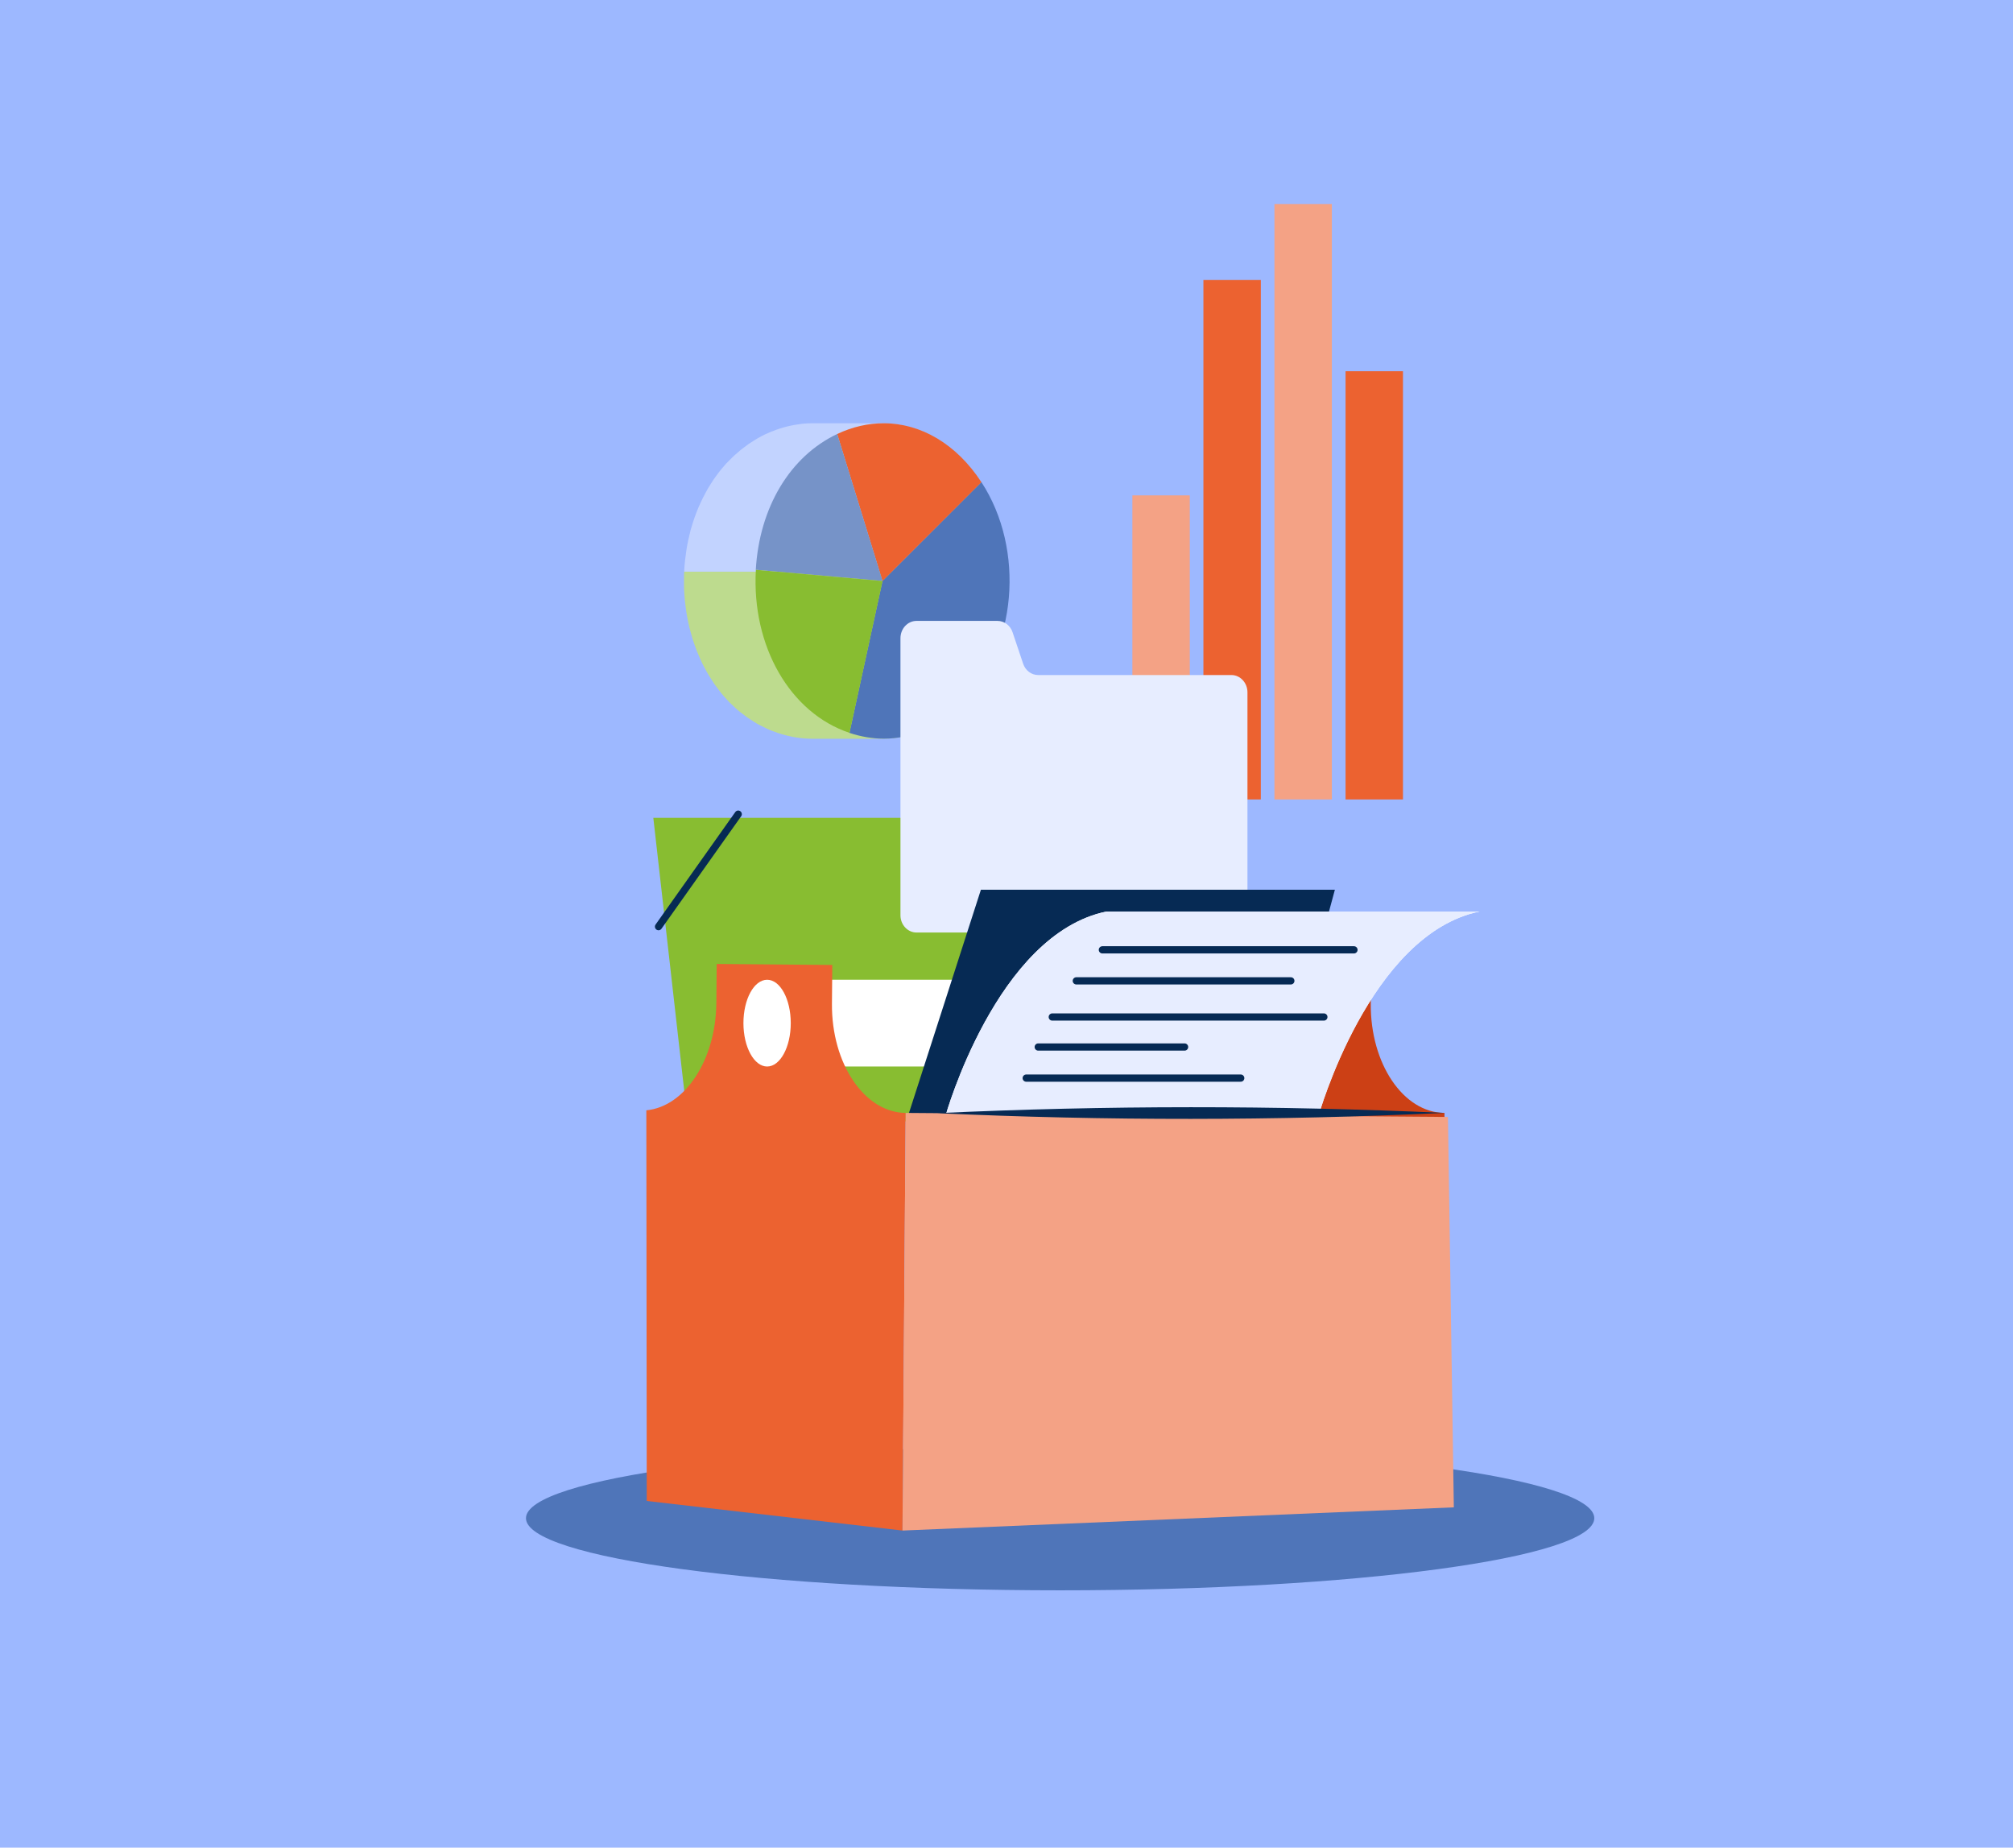 <?xml version="1.0" encoding="UTF-8"?>
<svg xmlns="http://www.w3.org/2000/svg" id="Calque_1" data-name="Calque 1" viewBox="0 0 239.47 219.79">
  <defs>
    <style>
      .cls-1 {
        fill: #88bd31;
      }

      .cls-2 {
        fill: #ec6230;
      }

      .cls-3 {
        fill: #bddb8e;
      }

      .cls-4 {
        fill: #c2d3ff;
      }

      .cls-5 {
        fill: #fff;
      }

      .cls-6 {
        fill: #cc4015;
      }

      .cls-7 {
        fill: #e2eaff;
      }

      .cls-8 {
        fill: #f4a285;
      }

      .cls-9 {
        fill: #9db8ff;
      }

      .cls-10 {
        fill: none;
        stroke: #062a54;
        stroke-linecap: round;
        stroke-linejoin: round;
        stroke-width: .86px;
      }

      .cls-11 {
        fill: #062a54;
      }

      .cls-12 {
        fill: #e7edff;
      }

      .cls-13 {
        fill: #4f75b9;
      }

      .cls-14 {
        fill: #7693c8;
      }
    </style>
  </defs>
  <rect class="cls-9" x="-9.29" y="-13.14" width="252.26" height="242.23"></rect>
  <path class="cls-3" d="M81.37,68.45c0,.18,0,.35,0,.53,0,.26,0,.53,0,.8,0,.28.02.57.04.85.02.26.03.52.06.78.03.28.06.56.1.83.03.25.07.51.11.76.04.27.1.54.15.81.05.25.1.49.16.74.06.26.14.52.21.78.06.24.13.47.2.71.08.26.17.51.26.76.08.22.16.45.25.67.1.25.21.49.31.73.1.21.19.43.29.64.11.24.24.46.36.69.11.2.21.41.33.6.13.23.28.44.41.66.12.19.24.38.36.56.15.21.31.41.46.62.13.17.26.35.4.52.16.2.34.39.51.58.14.16.28.32.43.47.18.18.38.36.56.53.15.14.3.29.46.42.2.17.41.33.62.48.16.12.31.25.47.36.23.16.46.3.69.45.16.1.31.2.46.29.27.15.55.29.83.42.13.06.26.14.39.2.42.19.85.36,1.29.5,1.38.46,2.76.69,4.11.69h8.41c3.35,0,6.54-1.42,9.32-4.2,3.95-3.95,5.86-9.86,5.58-15.69h-38.57c0,.16-.02.31-.02.47"></path>
  <path class="cls-4" d="M105.01,50.35h-8.41c-.39,0-.78.02-1.17.06-.04,0-.08.01-.12.02-.12.01-.23.04-.35.05-.31.04-.61.09-.92.16-.14.03-.28.07-.43.1-.3.07-.59.16-.89.26-.13.04-.26.08-.39.13-.42.15-.84.32-1.25.51-.36.17-.7.35-1.04.55-.11.06-.21.14-.32.2-.23.14-.45.28-.67.43-.13.09-.25.18-.37.28-.19.14-.39.28-.57.43-.13.11-.25.22-.38.33-.17.15-.35.29-.51.45-.12.12-.24.25-.37.37-.16.16-.32.31-.47.47-.12.13-.24.27-.35.41-.14.17-.29.33-.42.5-.12.14-.22.3-.33.44-.13.18-.26.35-.38.53-.11.16-.21.32-.31.48-.12.18-.24.37-.35.56-.02.04-.05.08-.07.12-.07.12-.13.25-.2.37-.11.21-.22.41-.33.62-.09.17-.16.34-.25.52-.1.21-.2.43-.29.64-.08.18-.15.36-.22.55-.09.22-.17.44-.25.66-.07.19-.13.38-.19.57-.07.23-.14.46-.21.69-.02.09-.05.17-.08.26-.02.06-.03.13-.04.19-.17.66-.32,1.33-.43,2.02-.01.1-.03.19-.04.28-.11.73-.2,1.47-.24,2.24h0,0c0,.07,0,.13,0,.2h38.57c-.18-3.75-1.26-7.48-3.31-10.63-2.97-4.55-7.21-7.01-11.64-7.01"></path>
  <path class="cls-13" d="M116.75,57.35c5.24,8.04,4.22,19.82-2.27,26.32-2.78,2.78-5.97,4.2-9.33,4.2-1.35,0-2.72-.23-4.1-.69l3.93-18.07,11.76-11.76Z"></path>
  <path class="cls-2" d="M105.11,50.35c4.43,0,8.67,2.46,11.64,7.01l-11.77,11.76-5.39-17.49c1.82-.86,3.69-1.28,5.52-1.28"></path>
  <path class="cls-14" d="M99.6,51.63l5.39,17.48-15.08-1.33c.43-7.42,4.07-13.49,9.68-16.15"></path>
  <path class="cls-1" d="M89.91,67.78l15.08,1.34-3.93,18.06c-7.09-2.37-11.66-10.33-11.14-19.4"></path>
  <polygon class="cls-1" points="119.83 97.29 87.31 97.29 85.02 97.29 77.72 97.29 79.18 110.17 79.64 114.22 81.81 133.4 125.35 133.4 119.83 97.29"></polygon>
  <line class="cls-10" x1="87.82" y1="96.85" x2="78.34" y2="110.23"></line>
  <rect class="cls-2" x="160.07" y="44.16" width="6.83" height="50.94"></rect>
  <rect class="cls-8" x="151.61" y="24.27" width="6.83" height="70.83"></rect>
  <rect class="cls-2" x="143.16" y="33.31" width="6.83" height="61.79"></rect>
  <rect class="cls-8" x="134.71" y="58.93" width="6.83" height="36.17"></rect>
  <path class="cls-13" d="M189.66,180.6c0,4.74-28.45,8.58-63.54,8.58s-63.55-3.84-63.55-8.58,28.45-8.58,63.55-8.58,63.54,3.84,63.54,8.58"></path>
  <path class="cls-12" d="M118.66,73.86c.81,0,1.53.54,1.8,1.36l1.25,3.72c.27.82.99,1.36,1.79,1.36h22.99c1.05,0,1.91.92,1.91,2.06v26.52c0,1.14-.86,2.05-1.91,2.05h-37.46c-1.05,0-1.91-.92-1.91-2.05v-32.96c0-1.14.86-2.06,1.91-2.06h9.63Z"></path>
  <path class="cls-6" d="M163.11,114.8l-.04,4.6c-.06,7.13,3.87,12.95,8.77,12.99l-.38,45.37-31.49,1.88.39-47.53c4.9.04,8.92-5.7,8.98-12.83l.04-4.6,13.75.12Z"></path>
  <path class="cls-5" d="M95.81,116.55h60.28c1.55,0,2.81,2.31,2.81,5.16s-1.26,5.16-2.81,5.16h-59.14"></path>
  <path class="cls-2" d="M99.01,114.8l-.04,4.6c-.06,7.13,3.87,12.95,8.77,12.99l-.38,49.68-30.42-3.52-.05-46.47c4.6-.44,8.28-5.99,8.33-12.81l.04-4.6,13.75.12Z"></path>
  <path class="cls-5" d="M94.07,121.71c0,2.85-1.26,5.16-2.81,5.16s-2.82-2.31-2.82-5.16,1.26-5.16,2.82-5.16,2.81,2.31,2.81,5.16"></path>
  <polygon class="cls-11" points="107.81 133.4 116.69 105.84 158.8 105.84 151.35 133.4 107.81 133.4"></polygon>
  <path class="cls-7" d="M131.33,108.4h.21c-.13,0-.21,0-.21,0"></path>
  <path class="cls-5" d="M156.84,132.77s6.06-21.65,19.17-24.34h-44.37c-13.11,2.68-19.17,24.34-19.17,24.34h44.36Z"></path>
  <path class="cls-12" d="M156.84,132.77s6.06-21.65,19.17-24.34h-44.37c-13.11,2.68-19.17,24.34-19.17,24.34h44.36Z"></path>
  <polygon class="cls-8" points="107.74 132.39 172.25 132.87 172.95 179.31 107.36 182.07 107.74 132.39"></polygon>
  <line class="cls-10" x1="131.14" y1="112.99" x2="161.07" y2="112.99"></line>
  <line class="cls-10" x1="128.04" y1="116.68" x2="153.56" y2="116.68"></line>
  <line class="cls-10" x1="125.18" y1="120.98" x2="157.49" y2="120.98"></line>
  <line class="cls-10" x1="123.51" y1="124.55" x2="140.92" y2="124.55"></line>
  <line class="cls-10" x1="122.08" y1="128.25" x2="147.6" y2="128.25"></line>
  <path class="cls-11" d="M171.84,132.39c-20.11.93-40.26.95-60.37.03,20.11-.94,40.26-.94,60.37-.03"></path>
</svg>

